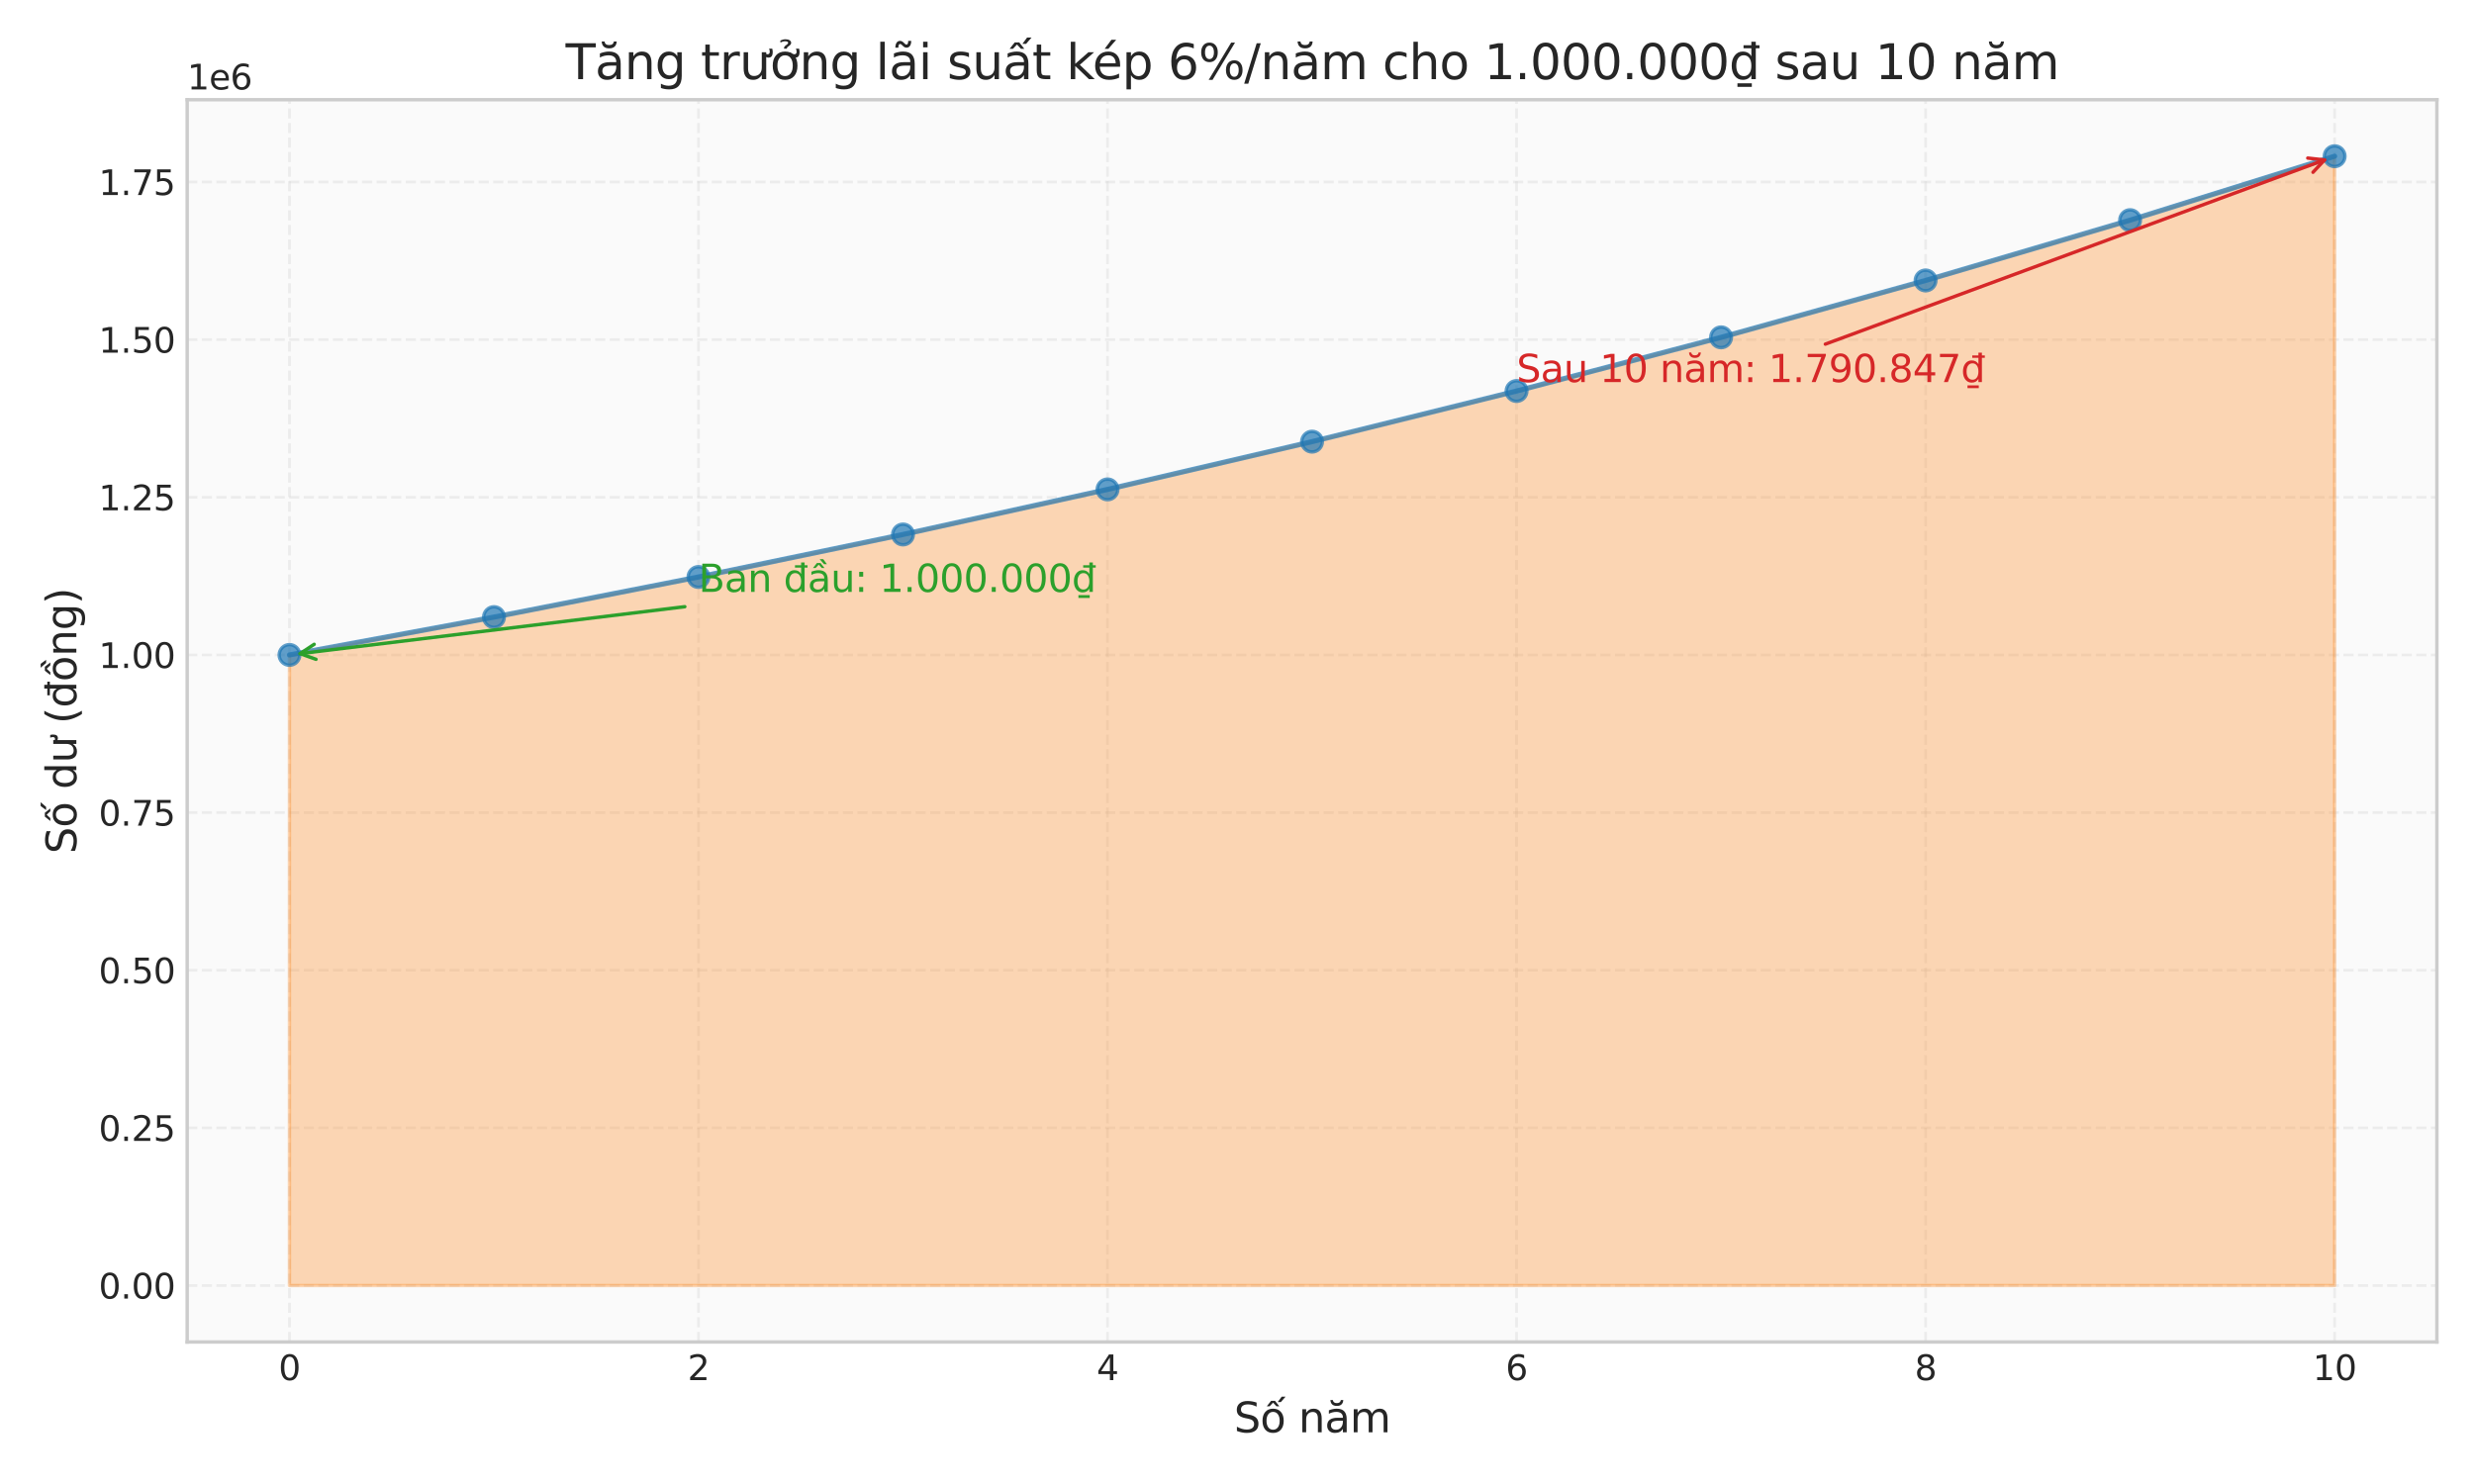 <?xml version="1.0" encoding="utf-8" standalone="no"?>
<!DOCTYPE svg PUBLIC "-//W3C//DTD SVG 1.1//EN"
  "http://www.w3.org/Graphics/SVG/1.1/DTD/svg11.dtd">
<svg xmlns:xlink="http://www.w3.org/1999/xlink" width="720pt" height="432pt" viewBox="0 0 720 432" xmlns="http://www.w3.org/2000/svg" version="1.1">
 <defs>
  <style type="text/css">*{stroke-linejoin: round; stroke-linecap: butt}</style>
 </defs>
 <g id="figure_1">
  <g id="patch_1">
   <path d="M 0 432 
L 720 432 
L 720 0 
L 0 0 
z
" style="fill: #ffffff"/>
  </g>
  <g id="axes_1">
   <g id="patch_2">
    <path d="M 54.48 390.66 
L 709.2 390.66 
L 709.2 29.04 
L 54.48 29.04 
z
" style="fill: #fafafa"/>
   </g>
   <g id="matplotlib.axis_1">
    <g id="xtick_1">
     <g id="line2d_1">
      <path d="M 84.24 390.66 
L 84.24 29.04 
" clip-path="url(#p5fc523153d)" style="fill: none; stroke-dasharray: 2.96,1.28; stroke-dashoffset: 0; stroke: #cccccc; stroke-opacity: 0.3; stroke-width: 0.8"/>
     </g>
     <g id="line2d_2"/>
     <g id="text_1">
      <!-- 0 -->
      <g style="fill: #262626" transform="translate(81.059 401.758) scale(0.1 -0.1)">
       <defs>
        <path id="DejaVuSans-30" d="M 2034 4250 
Q 1547 4250 1301 3770 
Q 1056 3291 1056 2328 
Q 1056 1369 1301 889 
Q 1547 409 2034 409 
Q 2525 409 2770 889 
Q 3016 1369 3016 2328 
Q 3016 3291 2770 3770 
Q 2525 4250 2034 4250 
z
M 2034 4750 
Q 2819 4750 3233 4129 
Q 3647 3509 3647 2328 
Q 3647 1150 3233 529 
Q 2819 -91 2034 -91 
Q 1250 -91 836 529 
Q 422 1150 422 2328 
Q 422 3509 836 4129 
Q 1250 4750 2034 4750 
z
" transform="scale(0.016)"/>
       </defs>
       <use xlink:href="#DejaVuSans-30"/>
      </g>
     </g>
    </g>
    <g id="xtick_2">
     <g id="line2d_3">
      <path d="M 203.28 390.66 
L 203.28 29.04 
" clip-path="url(#p5fc523153d)" style="fill: none; stroke-dasharray: 2.96,1.28; stroke-dashoffset: 0; stroke: #cccccc; stroke-opacity: 0.3; stroke-width: 0.8"/>
     </g>
     <g id="line2d_4"/>
     <g id="text_2">
      <!-- 2 -->
      <g style="fill: #262626" transform="translate(200.099 401.758) scale(0.1 -0.1)">
       <defs>
        <path id="DejaVuSans-32" d="M 1228 531 
L 3431 531 
L 3431 0 
L 469 0 
L 469 531 
Q 828 903 1448 1529 
Q 2069 2156 2228 2338 
Q 2531 2678 2651 2914 
Q 2772 3150 2772 3378 
Q 2772 3750 2511 3984 
Q 2250 4219 1831 4219 
Q 1534 4219 1204 4116 
Q 875 4013 500 3803 
L 500 4441 
Q 881 4594 1212 4672 
Q 1544 4750 1819 4750 
Q 2544 4750 2975 4387 
Q 3406 4025 3406 3419 
Q 3406 3131 3298 2873 
Q 3191 2616 2906 2266 
Q 2828 2175 2409 1742 
Q 1991 1309 1228 531 
z
" transform="scale(0.016)"/>
       </defs>
       <use xlink:href="#DejaVuSans-32"/>
      </g>
     </g>
    </g>
    <g id="xtick_3">
     <g id="line2d_5">
      <path d="M 322.32 390.66 
L 322.32 29.04 
" clip-path="url(#p5fc523153d)" style="fill: none; stroke-dasharray: 2.96,1.28; stroke-dashoffset: 0; stroke: #cccccc; stroke-opacity: 0.3; stroke-width: 0.8"/>
     </g>
     <g id="line2d_6"/>
     <g id="text_3">
      <!-- 4 -->
      <g style="fill: #262626" transform="translate(319.139 401.758) scale(0.1 -0.1)">
       <defs>
        <path id="DejaVuSans-34" d="M 2419 4116 
L 825 1625 
L 2419 1625 
L 2419 4116 
z
M 2253 4666 
L 3047 4666 
L 3047 1625 
L 3713 1625 
L 3713 1100 
L 3047 1100 
L 3047 0 
L 2419 0 
L 2419 1100 
L 313 1100 
L 313 1709 
L 2253 4666 
z
" transform="scale(0.016)"/>
       </defs>
       <use xlink:href="#DejaVuSans-34"/>
      </g>
     </g>
    </g>
    <g id="xtick_4">
     <g id="line2d_7">
      <path d="M 441.36 390.66 
L 441.36 29.04 
" clip-path="url(#p5fc523153d)" style="fill: none; stroke-dasharray: 2.96,1.28; stroke-dashoffset: 0; stroke: #cccccc; stroke-opacity: 0.3; stroke-width: 0.8"/>
     </g>
     <g id="line2d_8"/>
     <g id="text_4">
      <!-- 6 -->
      <g style="fill: #262626" transform="translate(438.179 401.758) scale(0.1 -0.1)">
       <defs>
        <path id="DejaVuSans-36" d="M 2113 2584 
Q 1688 2584 1439 2293 
Q 1191 2003 1191 1497 
Q 1191 994 1439 701 
Q 1688 409 2113 409 
Q 2538 409 2786 701 
Q 3034 994 3034 1497 
Q 3034 2003 2786 2293 
Q 2538 2584 2113 2584 
z
M 3366 4563 
L 3366 3988 
Q 3128 4100 2886 4159 
Q 2644 4219 2406 4219 
Q 1781 4219 1451 3797 
Q 1122 3375 1075 2522 
Q 1259 2794 1537 2939 
Q 1816 3084 2150 3084 
Q 2853 3084 3261 2657 
Q 3669 2231 3669 1497 
Q 3669 778 3244 343 
Q 2819 -91 2113 -91 
Q 1303 -91 875 529 
Q 447 1150 447 2328 
Q 447 3434 972 4092 
Q 1497 4750 2381 4750 
Q 2619 4750 2861 4703 
Q 3103 4656 3366 4563 
z
" transform="scale(0.016)"/>
       </defs>
       <use xlink:href="#DejaVuSans-36"/>
      </g>
     </g>
    </g>
    <g id="xtick_5">
     <g id="line2d_9">
      <path d="M 560.4 390.66 
L 560.4 29.04 
" clip-path="url(#p5fc523153d)" style="fill: none; stroke-dasharray: 2.96,1.28; stroke-dashoffset: 0; stroke: #cccccc; stroke-opacity: 0.3; stroke-width: 0.8"/>
     </g>
     <g id="line2d_10"/>
     <g id="text_5">
      <!-- 8 -->
      <g style="fill: #262626" transform="translate(557.219 401.758) scale(0.1 -0.1)">
       <defs>
        <path id="DejaVuSans-38" d="M 2034 2216 
Q 1584 2216 1326 1975 
Q 1069 1734 1069 1313 
Q 1069 891 1326 650 
Q 1584 409 2034 409 
Q 2484 409 2743 651 
Q 3003 894 3003 1313 
Q 3003 1734 2745 1975 
Q 2488 2216 2034 2216 
z
M 1403 2484 
Q 997 2584 770 2862 
Q 544 3141 544 3541 
Q 544 4100 942 4425 
Q 1341 4750 2034 4750 
Q 2731 4750 3128 4425 
Q 3525 4100 3525 3541 
Q 3525 3141 3298 2862 
Q 3072 2584 2669 2484 
Q 3125 2378 3379 2068 
Q 3634 1759 3634 1313 
Q 3634 634 3220 271 
Q 2806 -91 2034 -91 
Q 1263 -91 848 271 
Q 434 634 434 1313 
Q 434 1759 690 2068 
Q 947 2378 1403 2484 
z
M 1172 3481 
Q 1172 3119 1398 2916 
Q 1625 2713 2034 2713 
Q 2441 2713 2670 2916 
Q 2900 3119 2900 3481 
Q 2900 3844 2670 4047 
Q 2441 4250 2034 4250 
Q 1625 4250 1398 4047 
Q 1172 3844 1172 3481 
z
" transform="scale(0.016)"/>
       </defs>
       <use xlink:href="#DejaVuSans-38"/>
      </g>
     </g>
    </g>
    <g id="xtick_6">
     <g id="line2d_11">
      <path d="M 679.44 390.66 
L 679.44 29.04 
" clip-path="url(#p5fc523153d)" style="fill: none; stroke-dasharray: 2.96,1.28; stroke-dashoffset: 0; stroke: #cccccc; stroke-opacity: 0.3; stroke-width: 0.8"/>
     </g>
     <g id="line2d_12"/>
     <g id="text_6">
      <!-- 10 -->
      <g style="fill: #262626" transform="translate(673.077 401.758) scale(0.1 -0.1)">
       <defs>
        <path id="DejaVuSans-31" d="M 794 531 
L 1825 531 
L 1825 4091 
L 703 3866 
L 703 4441 
L 1819 4666 
L 2450 4666 
L 2450 531 
L 3481 531 
L 3481 0 
L 794 0 
L 794 531 
z
" transform="scale(0.016)"/>
       </defs>
       <use xlink:href="#DejaVuSans-31"/>
       <use xlink:href="#DejaVuSans-30" transform="translate(63.623 0)"/>
      </g>
     </g>
    </g>
    <g id="text_7">
     <!-- Số năm -->
     <g style="fill: #262626" transform="translate(359.129 416.956) scale(0.12 -0.12)">
      <defs>
       <path id="DejaVuSans-53" d="M 3425 4513 
L 3425 3897 
Q 3066 4069 2747 4153 
Q 2428 4238 2131 4238 
Q 1616 4238 1336 4038 
Q 1056 3838 1056 3469 
Q 1056 3159 1242 3001 
Q 1428 2844 1947 2747 
L 2328 2669 
Q 3034 2534 3370 2195 
Q 3706 1856 3706 1288 
Q 3706 609 3251 259 
Q 2797 -91 1919 -91 
Q 1588 -91 1214 -16 
Q 841 59 441 206 
L 441 856 
Q 825 641 1194 531 
Q 1563 422 1919 422 
Q 2459 422 2753 634 
Q 3047 847 3047 1241 
Q 3047 1584 2836 1778 
Q 2625 1972 2144 2069 
L 1759 2144 
Q 1053 2284 737 2584 
Q 422 2884 422 3419 
Q 422 4038 858 4394 
Q 1294 4750 2059 4750 
Q 2388 4750 2728 4690 
Q 3069 4631 3425 4513 
z
" transform="scale(0.016)"/>
       <path id="DejaVuSans-1ed1" d="M 1658 4775 
L 2246 4775 
L 2905 3944 
L 2471 3944 
L 1952 4500 
L 1433 3944 
L 999 3944 
L 1658 4775 
z
M 3268 5409 
L 3846 5409 
L 3134 4584 
L 2655 4584 
L 3268 5409 
z
M 1959 3097 
Q 1497 3097 1228 2736 
Q 959 2375 959 1747 
Q 959 1119 1226 758 
Q 1494 397 1959 397 
Q 2419 397 2687 759 
Q 2956 1122 2956 1747 
Q 2956 2369 2687 2733 
Q 2419 3097 1959 3097 
z
M 1959 3584 
Q 2709 3584 3137 3096 
Q 3566 2609 3566 1747 
Q 3566 888 3137 398 
Q 2709 -91 1959 -91 
Q 1206 -91 779 398 
Q 353 888 353 1747 
Q 353 2609 779 3096 
Q 1206 3584 1959 3584 
z
" transform="scale(0.016)"/>
       <path id="DejaVuSans-20" transform="scale(0.016)"/>
       <path id="DejaVuSans-6e" d="M 3513 2113 
L 3513 0 
L 2938 0 
L 2938 2094 
Q 2938 2591 2744 2837 
Q 2550 3084 2163 3084 
Q 1697 3084 1428 2787 
Q 1159 2491 1159 1978 
L 1159 0 
L 581 0 
L 581 3500 
L 1159 3500 
L 1159 2956 
Q 1366 3272 1645 3428 
Q 1925 3584 2291 3584 
Q 2894 3584 3203 3211 
Q 3513 2838 3513 2113 
z
" transform="scale(0.016)"/>
       <path id="DejaVuSans-103" d="M 870 4897 
L 1239 4897 
Q 1273 4663 1424 4545 
Q 1576 4428 1848 4428 
Q 2117 4428 2267 4544 
Q 2417 4660 2457 4897 
L 2826 4897 
Q 2795 4450 2548 4225 
Q 2301 4000 1848 4000 
Q 1395 4000 1148 4225 
Q 901 4450 870 4897 
z
M 2194 1759 
Q 1497 1759 1228 1600 
Q 959 1441 959 1056 
Q 959 750 1161 570 
Q 1363 391 1709 391 
Q 2188 391 2477 730 
Q 2766 1069 2766 1631 
L 2766 1759 
L 2194 1759 
z
M 3341 1997 
L 3341 0 
L 2766 0 
L 2766 531 
Q 2569 213 2275 61 
Q 1981 -91 1556 -91 
Q 1019 -91 701 211 
Q 384 513 384 1019 
Q 384 1609 779 1909 
Q 1175 2209 1959 2209 
L 2766 2209 
L 2766 2266 
Q 2766 2663 2505 2880 
Q 2244 3097 1772 3097 
Q 1472 3097 1187 3025 
Q 903 2953 641 2809 
L 641 3341 
Q 956 3463 1253 3523 
Q 1550 3584 1831 3584 
Q 2591 3584 2966 3190 
Q 3341 2797 3341 1997 
z
" transform="scale(0.016)"/>
       <path id="DejaVuSans-6d" d="M 3328 2828 
Q 3544 3216 3844 3400 
Q 4144 3584 4550 3584 
Q 5097 3584 5394 3201 
Q 5691 2819 5691 2113 
L 5691 0 
L 5113 0 
L 5113 2094 
Q 5113 2597 4934 2840 
Q 4756 3084 4391 3084 
Q 3944 3084 3684 2787 
Q 3425 2491 3425 1978 
L 3425 0 
L 2847 0 
L 2847 2094 
Q 2847 2600 2669 2842 
Q 2491 3084 2119 3084 
Q 1678 3084 1418 2786 
Q 1159 2488 1159 1978 
L 1159 0 
L 581 0 
L 581 3500 
L 1159 3500 
L 1159 2956 
Q 1356 3278 1631 3431 
Q 1906 3584 2284 3584 
Q 2666 3584 2933 3390 
Q 3200 3197 3328 2828 
z
" transform="scale(0.016)"/>
      </defs>
      <use xlink:href="#DejaVuSans-53"/>
      <use xlink:href="#DejaVuSans-1ed1" transform="translate(63.477 0)"/>
      <use xlink:href="#DejaVuSans-20" transform="translate(124.658 0)"/>
      <use xlink:href="#DejaVuSans-6e" transform="translate(156.445 0)"/>
      <use xlink:href="#DejaVuSans-103" transform="translate(219.824 0)"/>
      <use xlink:href="#DejaVuSans-6d" transform="translate(281.104 0)"/>
     </g>
    </g>
   </g>
   <g id="matplotlib.axis_2">
    <g id="ytick_1">
     <g id="line2d_13">
      <path d="M 54.48 374.223 
L 709.2 374.223 
" clip-path="url(#p5fc523153d)" style="fill: none; stroke-dasharray: 2.96,1.28; stroke-dashoffset: 0; stroke: #cccccc; stroke-opacity: 0.3; stroke-width: 0.8"/>
     </g>
     <g id="line2d_14"/>
     <g id="text_8">
      <!-- 0.00 -->
      <g style="fill: #262626" transform="translate(28.714 378.022) scale(0.1 -0.1)">
       <defs>
        <path id="DejaVuSans-2e" d="M 684 794 
L 1344 794 
L 1344 0 
L 684 0 
L 684 794 
z
" transform="scale(0.016)"/>
       </defs>
       <use xlink:href="#DejaVuSans-30"/>
       <use xlink:href="#DejaVuSans-2e" transform="translate(63.623 0)"/>
       <use xlink:href="#DejaVuSans-30" transform="translate(95.41 0)"/>
       <use xlink:href="#DejaVuSans-30" transform="translate(159.033 0)"/>
      </g>
     </g>
    </g>
    <g id="ytick_2">
     <g id="line2d_15">
      <path d="M 54.48 328.33 
L 709.2 328.33 
" clip-path="url(#p5fc523153d)" style="fill: none; stroke-dasharray: 2.96,1.28; stroke-dashoffset: 0; stroke: #cccccc; stroke-opacity: 0.3; stroke-width: 0.8"/>
     </g>
     <g id="line2d_16"/>
     <g id="text_9">
      <!-- 0.25 -->
      <g style="fill: #262626" transform="translate(28.714 332.13) scale(0.1 -0.1)">
       <defs>
        <path id="DejaVuSans-35" d="M 691 4666 
L 3169 4666 
L 3169 4134 
L 1269 4134 
L 1269 2991 
Q 1406 3038 1543 3061 
Q 1681 3084 1819 3084 
Q 2600 3084 3056 2656 
Q 3513 2228 3513 1497 
Q 3513 744 3044 326 
Q 2575 -91 1722 -91 
Q 1428 -91 1123 -41 
Q 819 9 494 109 
L 494 744 
Q 775 591 1075 516 
Q 1375 441 1709 441 
Q 2250 441 2565 725 
Q 2881 1009 2881 1497 
Q 2881 1984 2565 2268 
Q 2250 2553 1709 2553 
Q 1456 2553 1204 2497 
Q 953 2441 691 2322 
L 691 4666 
z
" transform="scale(0.016)"/>
       </defs>
       <use xlink:href="#DejaVuSans-30"/>
       <use xlink:href="#DejaVuSans-2e" transform="translate(63.623 0)"/>
       <use xlink:href="#DejaVuSans-32" transform="translate(95.41 0)"/>
       <use xlink:href="#DejaVuSans-35" transform="translate(159.033 0)"/>
      </g>
     </g>
    </g>
    <g id="ytick_3">
     <g id="line2d_17">
      <path d="M 54.48 282.438 
L 709.2 282.438 
" clip-path="url(#p5fc523153d)" style="fill: none; stroke-dasharray: 2.96,1.28; stroke-dashoffset: 0; stroke: #cccccc; stroke-opacity: 0.3; stroke-width: 0.8"/>
     </g>
     <g id="line2d_18"/>
     <g id="text_10">
      <!-- 0.50 -->
      <g style="fill: #262626" transform="translate(28.714 286.237) scale(0.1 -0.1)">
       <use xlink:href="#DejaVuSans-30"/>
       <use xlink:href="#DejaVuSans-2e" transform="translate(63.623 0)"/>
       <use xlink:href="#DejaVuSans-35" transform="translate(95.41 0)"/>
       <use xlink:href="#DejaVuSans-30" transform="translate(159.033 0)"/>
      </g>
     </g>
    </g>
    <g id="ytick_4">
     <g id="line2d_19">
      <path d="M 54.48 236.545 
L 709.2 236.545 
" clip-path="url(#p5fc523153d)" style="fill: none; stroke-dasharray: 2.96,1.28; stroke-dashoffset: 0; stroke: #cccccc; stroke-opacity: 0.3; stroke-width: 0.8"/>
     </g>
     <g id="line2d_20"/>
     <g id="text_11">
      <!-- 0.75 -->
      <g style="fill: #262626" transform="translate(28.714 240.345) scale(0.1 -0.1)">
       <defs>
        <path id="DejaVuSans-37" d="M 525 4666 
L 3525 4666 
L 3525 4397 
L 1831 0 
L 1172 0 
L 2766 4134 
L 525 4134 
L 525 4666 
z
" transform="scale(0.016)"/>
       </defs>
       <use xlink:href="#DejaVuSans-30"/>
       <use xlink:href="#DejaVuSans-2e" transform="translate(63.623 0)"/>
       <use xlink:href="#DejaVuSans-37" transform="translate(95.41 0)"/>
       <use xlink:href="#DejaVuSans-35" transform="translate(159.033 0)"/>
      </g>
     </g>
    </g>
    <g id="ytick_5">
     <g id="line2d_21">
      <path d="M 54.48 190.653 
L 709.2 190.653 
" clip-path="url(#p5fc523153d)" style="fill: none; stroke-dasharray: 2.96,1.28; stroke-dashoffset: 0; stroke: #cccccc; stroke-opacity: 0.3; stroke-width: 0.8"/>
     </g>
     <g id="line2d_22"/>
     <g id="text_12">
      <!-- 1.00 -->
      <g style="fill: #262626" transform="translate(28.714 194.452) scale(0.1 -0.1)">
       <use xlink:href="#DejaVuSans-31"/>
       <use xlink:href="#DejaVuSans-2e" transform="translate(63.623 0)"/>
       <use xlink:href="#DejaVuSans-30" transform="translate(95.41 0)"/>
       <use xlink:href="#DejaVuSans-30" transform="translate(159.033 0)"/>
      </g>
     </g>
    </g>
    <g id="ytick_6">
     <g id="line2d_23">
      <path d="M 54.48 144.761 
L 709.2 144.761 
" clip-path="url(#p5fc523153d)" style="fill: none; stroke-dasharray: 2.96,1.28; stroke-dashoffset: 0; stroke: #cccccc; stroke-opacity: 0.3; stroke-width: 0.8"/>
     </g>
     <g id="line2d_24"/>
     <g id="text_13">
      <!-- 1.25 -->
      <g style="fill: #262626" transform="translate(28.714 148.56) scale(0.1 -0.1)">
       <use xlink:href="#DejaVuSans-31"/>
       <use xlink:href="#DejaVuSans-2e" transform="translate(63.623 0)"/>
       <use xlink:href="#DejaVuSans-32" transform="translate(95.41 0)"/>
       <use xlink:href="#DejaVuSans-35" transform="translate(159.033 0)"/>
      </g>
     </g>
    </g>
    <g id="ytick_7">
     <g id="line2d_25">
      <path d="M 54.48 98.868 
L 709.2 98.868 
" clip-path="url(#p5fc523153d)" style="fill: none; stroke-dasharray: 2.96,1.28; stroke-dashoffset: 0; stroke: #cccccc; stroke-opacity: 0.3; stroke-width: 0.8"/>
     </g>
     <g id="line2d_26"/>
     <g id="text_14">
      <!-- 1.50 -->
      <g style="fill: #262626" transform="translate(28.714 102.667) scale(0.1 -0.1)">
       <use xlink:href="#DejaVuSans-31"/>
       <use xlink:href="#DejaVuSans-2e" transform="translate(63.623 0)"/>
       <use xlink:href="#DejaVuSans-35" transform="translate(95.41 0)"/>
       <use xlink:href="#DejaVuSans-30" transform="translate(159.033 0)"/>
      </g>
     </g>
    </g>
    <g id="ytick_8">
     <g id="line2d_27">
      <path d="M 54.48 52.976 
L 709.2 52.976 
" clip-path="url(#p5fc523153d)" style="fill: none; stroke-dasharray: 2.96,1.28; stroke-dashoffset: 0; stroke: #cccccc; stroke-opacity: 0.3; stroke-width: 0.8"/>
     </g>
     <g id="line2d_28"/>
     <g id="text_15">
      <!-- 1.75 -->
      <g style="fill: #262626" transform="translate(28.714 56.775) scale(0.1 -0.1)">
       <use xlink:href="#DejaVuSans-31"/>
       <use xlink:href="#DejaVuSans-2e" transform="translate(63.623 0)"/>
       <use xlink:href="#DejaVuSans-37" transform="translate(95.41 0)"/>
       <use xlink:href="#DejaVuSans-35" transform="translate(159.033 0)"/>
      </g>
     </g>
    </g>
    <g id="text_16">
     <!-- Số dư (đồng) -->
     <g style="fill: #262626" transform="translate(22.219 248.529) rotate(-90) scale(0.12 -0.12)">
      <defs>
       <path id="DejaVuSans-64" d="M 2906 2969 
L 2906 4863 
L 3481 4863 
L 3481 0 
L 2906 0 
L 2906 525 
Q 2725 213 2448 61 
Q 2172 -91 1784 -91 
Q 1150 -91 751 415 
Q 353 922 353 1747 
Q 353 2572 751 3078 
Q 1150 3584 1784 3584 
Q 2172 3584 2448 3432 
Q 2725 3281 2906 2969 
z
M 947 1747 
Q 947 1113 1208 752 
Q 1469 391 1925 391 
Q 2381 391 2643 752 
Q 2906 1113 2906 1747 
Q 2906 2381 2643 2742 
Q 2381 3103 1925 3103 
Q 1469 3103 1208 2742 
Q 947 2381 947 1747 
z
" transform="scale(0.016)"/>
       <path id="DejaVuSans-1b0" d="M 3094 3136 
L 3094 3508 
Q 3285 3367 3422 3300 
Q 3560 3233 3657 3233 
Q 3800 3233 3872 3319 
Q 3944 3405 3944 3573 
Q 3944 3673 3920 3770 
Q 3897 3867 3850 3964 
L 4266 3964 
Q 4297 3845 4312 3739 
Q 4328 3633 4328 3539 
Q 4328 3158 4192 2978 
Q 4057 2798 3766 2798 
Q 3616 2798 3452 2881 
Q 3288 2964 3094 3136 
z
M 552 1381 
L 552 3500 
L 1127 3500 
L 1127 1403 
Q 1127 906 1320 657 
Q 1514 409 1902 409 
Q 2367 409 2637 706 
Q 2908 1003 2908 1516 
L 2908 3500 
L 3483 3500 
L 3483 0 
L 2908 0 
L 2908 538 
Q 2699 219 2422 64 
Q 2146 -91 1780 -91 
Q 1177 -91 864 284 
Q 552 659 552 1381 
z
M 1999 3584 
L 1999 3584 
z
" transform="scale(0.016)"/>
       <path id="DejaVuSans-28" d="M 1984 4856 
Q 1566 4138 1362 3434 
Q 1159 2731 1159 2009 
Q 1159 1288 1364 580 
Q 1569 -128 1984 -844 
L 1484 -844 
Q 1016 -109 783 600 
Q 550 1309 550 2009 
Q 550 2706 781 3412 
Q 1013 4119 1484 4856 
L 1984 4856 
z
" transform="scale(0.016)"/>
       <path id="DejaVuSans-111" d="M 2906 2969 
L 2906 4013 
L 1888 4013 
L 1888 4403 
L 2906 4403 
L 2906 4863 
L 3481 4863 
L 3481 4403 
L 3963 4403 
L 3963 4013 
L 3481 4013 
L 3481 0 
L 2906 0 
L 2906 525 
Q 2725 213 2448 61 
Q 2172 -91 1784 -91 
Q 1150 -91 751 415 
Q 353 922 353 1747 
Q 353 2572 751 3078 
Q 1150 3584 1784 3584 
Q 2172 3584 2448 3432 
Q 2725 3281 2906 2969 
z
M 947 1747 
Q 947 1113 1208 752 
Q 1469 391 1925 391 
Q 2381 391 2643 752 
Q 2906 1113 2906 1747 
Q 2906 2381 2643 2742 
Q 2381 3103 1925 3103 
Q 1469 3103 1208 2742 
Q 947 2381 947 1747 
z
" transform="scale(0.016)"/>
       <path id="DejaVuSans-1ed3" d="M 2694 5409 
L 3306 4584 
L 2828 4584 
L 2110 5409 
L 2694 5409 
z
M 1658 4775 
L 2246 4775 
L 2905 3944 
L 2471 3944 
L 1952 4500 
L 1433 3944 
L 999 3944 
L 1658 4775 
z
M 1959 3097 
Q 1497 3097 1228 2736 
Q 959 2375 959 1747 
Q 959 1119 1226 758 
Q 1494 397 1959 397 
Q 2419 397 2687 759 
Q 2956 1122 2956 1747 
Q 2956 2369 2687 2733 
Q 2419 3097 1959 3097 
z
M 1959 3584 
Q 2709 3584 3137 3096 
Q 3566 2609 3566 1747 
Q 3566 888 3137 398 
Q 2709 -91 1959 -91 
Q 1206 -91 779 398 
Q 353 888 353 1747 
Q 353 2609 779 3096 
Q 1206 3584 1959 3584 
z
" transform="scale(0.016)"/>
       <path id="DejaVuSans-67" d="M 2906 1791 
Q 2906 2416 2648 2759 
Q 2391 3103 1925 3103 
Q 1463 3103 1205 2759 
Q 947 2416 947 1791 
Q 947 1169 1205 825 
Q 1463 481 1925 481 
Q 2391 481 2648 825 
Q 2906 1169 2906 1791 
z
M 3481 434 
Q 3481 -459 3084 -895 
Q 2688 -1331 1869 -1331 
Q 1566 -1331 1297 -1286 
Q 1028 -1241 775 -1147 
L 775 -588 
Q 1028 -725 1275 -790 
Q 1522 -856 1778 -856 
Q 2344 -856 2625 -561 
Q 2906 -266 2906 331 
L 2906 616 
Q 2728 306 2450 153 
Q 2172 0 1784 0 
Q 1141 0 747 490 
Q 353 981 353 1791 
Q 353 2603 747 3093 
Q 1141 3584 1784 3584 
Q 2172 3584 2450 3431 
Q 2728 3278 2906 2969 
L 2906 3500 
L 3481 3500 
L 3481 434 
z
" transform="scale(0.016)"/>
       <path id="DejaVuSans-29" d="M 513 4856 
L 1013 4856 
Q 1481 4119 1714 3412 
Q 1947 2706 1947 2009 
Q 1947 1309 1714 600 
Q 1481 -109 1013 -844 
L 513 -844 
Q 928 -128 1133 580 
Q 1338 1288 1338 2009 
Q 1338 2731 1133 3434 
Q 928 4138 513 4856 
z
" transform="scale(0.016)"/>
      </defs>
      <use xlink:href="#DejaVuSans-53"/>
      <use xlink:href="#DejaVuSans-1ed1" transform="translate(63.477 0)"/>
      <use xlink:href="#DejaVuSans-20" transform="translate(124.658 0)"/>
      <use xlink:href="#DejaVuSans-64" transform="translate(156.445 0)"/>
      <use xlink:href="#DejaVuSans-1b0" transform="translate(219.922 0)"/>
      <use xlink:href="#DejaVuSans-20" transform="translate(283.301 0)"/>
      <use xlink:href="#DejaVuSans-28" transform="translate(315.088 0)"/>
      <use xlink:href="#DejaVuSans-111" transform="translate(354.102 0)"/>
      <use xlink:href="#DejaVuSans-1ed3" transform="translate(417.578 0)"/>
      <use xlink:href="#DejaVuSans-6e" transform="translate(478.76 0)"/>
      <use xlink:href="#DejaVuSans-67" transform="translate(542.139 0)"/>
      <use xlink:href="#DejaVuSans-29" transform="translate(605.615 0)"/>
     </g>
    </g>
    <g id="text_17">
     <!-- 1e6 -->
     <g style="fill: #262626" transform="translate(54.48 26.04) scale(0.1 -0.1)">
      <defs>
       <path id="DejaVuSans-65" d="M 3597 1894 
L 3597 1613 
L 953 1613 
Q 991 1019 1311 708 
Q 1631 397 2203 397 
Q 2534 397 2845 478 
Q 3156 559 3463 722 
L 3463 178 
Q 3153 47 2828 -22 
Q 2503 -91 2169 -91 
Q 1331 -91 842 396 
Q 353 884 353 1716 
Q 353 2575 817 3079 
Q 1281 3584 2069 3584 
Q 2775 3584 3186 3129 
Q 3597 2675 3597 1894 
z
M 3022 2063 
Q 3016 2534 2758 2815 
Q 2500 3097 2075 3097 
Q 1594 3097 1305 2825 
Q 1016 2553 972 2059 
L 3022 2063 
z
" transform="scale(0.016)"/>
      </defs>
      <use xlink:href="#DejaVuSans-31"/>
      <use xlink:href="#DejaVuSans-65" transform="translate(63.623 0)"/>
      <use xlink:href="#DejaVuSans-36" transform="translate(125.146 0)"/>
     </g>
    </g>
   </g>
   <g id="FillBetweenPolyCollection_1">
    <defs>
     <path id="m967530c682" d="M 84.24 -57.777 
L 84.24 -241.347 
L 143.76 -252.361 
L 203.28 -264.036 
L 262.8 -276.412 
L 322.32 -289.53 
L 381.84 -303.435 
L 441.36 -318.174 
L 500.88 -333.798 
L 560.4 -350.36 
L 619.92 -367.914 
L 679.44 -386.523 
L 679.44 -57.777 
L 679.44 -57.777 
L 619.92 -57.777 
L 560.4 -57.777 
L 500.88 -57.777 
L 441.36 -57.777 
L 381.84 -57.777 
L 322.32 -57.777 
L 262.8 -57.777 
L 203.28 -57.777 
L 143.76 -57.777 
L 84.24 -57.777 
z
" style="stroke: #ff7f0e; stroke-opacity: 0.3"/>
    </defs>
    <g clip-path="url(#p5fc523153d)">
     <use xlink:href="#m967530c682" x="0" y="432" style="fill: #ff7f0e; fill-opacity: 0.3; stroke: #ff7f0e; stroke-opacity: 0.3"/>
    </g>
   </g>
   <g id="line2d_29">
    <path d="M 84.24 190.653 
L 143.76 179.639 
L 203.28 167.964 
L 262.8 155.588 
L 322.32 142.47 
L 381.84 128.565 
L 441.36 113.826 
L 500.88 98.202 
L 560.4 81.64 
L 619.92 64.086 
L 679.44 45.477 
" clip-path="url(#p5fc523153d)" style="fill: none; stroke: #1f77b4; stroke-opacity: 0.7; stroke-width: 1.5; stroke-linecap: round"/>
    <defs>
     <path id="m6ef4615ae5" d="M 0 3 
C 0.796 3 1.559 2.684 2.121 2.121 
C 2.684 1.559 3 0.796 3 0 
C 3 -0.796 2.684 -1.559 2.121 -2.121 
C 1.559 -2.684 0.796 -3 0 -3 
C -0.796 -3 -1.559 -2.684 -2.121 -2.121 
C -2.684 -1.559 -3 -0.796 -3 0 
C -3 0.796 -2.684 1.559 -2.121 2.121 
C -1.559 2.684 -0.796 3 0 3 
z
" style="stroke: #1f77b4; stroke-opacity: 0.7"/>
    </defs>
    <g clip-path="url(#p5fc523153d)">
     <use xlink:href="#m6ef4615ae5" x="84.24" y="190.653" style="fill: #1f77b4; fill-opacity: 0.7; stroke: #1f77b4; stroke-opacity: 0.7"/>
     <use xlink:href="#m6ef4615ae5" x="143.76" y="179.639" style="fill: #1f77b4; fill-opacity: 0.7; stroke: #1f77b4; stroke-opacity: 0.7"/>
     <use xlink:href="#m6ef4615ae5" x="203.28" y="167.964" style="fill: #1f77b4; fill-opacity: 0.7; stroke: #1f77b4; stroke-opacity: 0.7"/>
     <use xlink:href="#m6ef4615ae5" x="262.8" y="155.588" style="fill: #1f77b4; fill-opacity: 0.7; stroke: #1f77b4; stroke-opacity: 0.7"/>
     <use xlink:href="#m6ef4615ae5" x="322.32" y="142.47" style="fill: #1f77b4; fill-opacity: 0.7; stroke: #1f77b4; stroke-opacity: 0.7"/>
     <use xlink:href="#m6ef4615ae5" x="381.84" y="128.565" style="fill: #1f77b4; fill-opacity: 0.7; stroke: #1f77b4; stroke-opacity: 0.7"/>
     <use xlink:href="#m6ef4615ae5" x="441.36" y="113.826" style="fill: #1f77b4; fill-opacity: 0.7; stroke: #1f77b4; stroke-opacity: 0.7"/>
     <use xlink:href="#m6ef4615ae5" x="500.88" y="98.202" style="fill: #1f77b4; fill-opacity: 0.7; stroke: #1f77b4; stroke-opacity: 0.7"/>
     <use xlink:href="#m6ef4615ae5" x="560.4" y="81.64" style="fill: #1f77b4; fill-opacity: 0.7; stroke: #1f77b4; stroke-opacity: 0.7"/>
     <use xlink:href="#m6ef4615ae5" x="619.92" y="64.086" style="fill: #1f77b4; fill-opacity: 0.7; stroke: #1f77b4; stroke-opacity: 0.7"/>
     <use xlink:href="#m6ef4615ae5" x="679.44" y="45.477" style="fill: #1f77b4; fill-opacity: 0.7; stroke: #1f77b4; stroke-opacity: 0.7"/>
    </g>
   </g>
   <g id="patch_3">
    <path d="M 54.48 390.66 
L 54.48 29.04 
" style="fill: none; stroke: #cccccc; stroke-linejoin: miter; stroke-linecap: square"/>
   </g>
   <g id="patch_4">
    <path d="M 709.2 390.66 
L 709.2 29.04 
" style="fill: none; stroke: #cccccc; stroke-linejoin: miter; stroke-linecap: square"/>
   </g>
   <g id="patch_5">
    <path d="M 54.48 390.66 
L 709.2 390.66 
" style="fill: none; stroke: #cccccc; stroke-linejoin: miter; stroke-linecap: square"/>
   </g>
   <g id="patch_6">
    <path d="M 54.48 29.04 
L 709.2 29.04 
" style="fill: none; stroke: #cccccc; stroke-linejoin: miter; stroke-linecap: square"/>
   </g>
   <g id="patch_7">
    <path d="M 199.3 176.612 
Q 142.762 183.511 87.334 190.275 
" style="fill: none; stroke: #2ca02c; stroke-linecap: round"/>
    <path d="M 91.968 191.926 
L 87.334 190.275 
L 91.435 187.559 
" style="fill: none; stroke: #2ca02c; stroke-linecap: round"/>
   </g>
   <g id="text_18">
    <!-- Ban đầu: 1.000.000₫ -->
    <g style="fill: #2ca02c" transform="translate(203.28 172.296) scale(0.11 -0.11)">
     <defs>
      <path id="DejaVuSans-42" d="M 1259 2228 
L 1259 519 
L 2272 519 
Q 2781 519 3026 730 
Q 3272 941 3272 1375 
Q 3272 1813 3026 2020 
Q 2781 2228 2272 2228 
L 1259 2228 
z
M 1259 4147 
L 1259 2741 
L 2194 2741 
Q 2656 2741 2882 2914 
Q 3109 3088 3109 3444 
Q 3109 3797 2882 3972 
Q 2656 4147 2194 4147 
L 1259 4147 
z
M 628 4666 
L 2241 4666 
Q 2963 4666 3353 4366 
Q 3744 4066 3744 3513 
Q 3744 3084 3544 2831 
Q 3344 2578 2956 2516 
Q 3422 2416 3680 2098 
Q 3938 1781 3938 1306 
Q 3938 681 3513 340 
Q 3088 0 2303 0 
L 628 0 
L 628 4666 
z
" transform="scale(0.016)"/>
      <path id="DejaVuSans-61" d="M 2194 1759 
Q 1497 1759 1228 1600 
Q 959 1441 959 1056 
Q 959 750 1161 570 
Q 1363 391 1709 391 
Q 2188 391 2477 730 
Q 2766 1069 2766 1631 
L 2766 1759 
L 2194 1759 
z
M 3341 1997 
L 3341 0 
L 2766 0 
L 2766 531 
Q 2569 213 2275 61 
Q 1981 -91 1556 -91 
Q 1019 -91 701 211 
Q 384 513 384 1019 
Q 384 1609 779 1909 
Q 1175 2209 1959 2209 
L 2766 2209 
L 2766 2266 
Q 2766 2663 2505 2880 
Q 2244 3097 1772 3097 
Q 1472 3097 1187 3025 
Q 903 2953 641 2809 
L 641 3341 
Q 956 3463 1253 3523 
Q 1550 3584 1831 3584 
Q 2591 3584 2966 3190 
Q 3341 2797 3341 1997 
z
" transform="scale(0.016)"/>
      <path id="DejaVuSans-1ea7" d="M 2194 1759 
Q 1497 1759 1228 1600 
Q 959 1441 959 1056 
Q 959 750 1161 570 
Q 1363 391 1709 391 
Q 2188 391 2477 730 
Q 2766 1069 2766 1631 
L 2766 1759 
L 2194 1759 
z
M 3341 1997 
L 3341 0 
L 2766 0 
L 2766 531 
Q 2569 213 2275 61 
Q 1981 -91 1556 -91 
Q 1019 -91 701 211 
Q 384 513 384 1019 
Q 384 1609 779 1909 
Q 1175 2209 1959 2209 
L 2766 2209 
L 2766 2266 
Q 2766 2663 2505 2880 
Q 2244 3097 1772 3097 
Q 1472 3097 1187 3025 
Q 903 2953 641 2809 
L 641 3341 
Q 956 3463 1253 3523 
Q 1550 3584 1831 3584 
Q 2591 3584 2966 3190 
Q 3341 2797 3341 1997 
z
M 2590 5409 
L 3202 4584 
L 2724 4584 
L 2006 5409 
L 2590 5409 
z
M 1554 4775 
L 2142 4775 
L 2801 3944 
L 2367 3944 
L 1848 4500 
L 1329 3944 
L 895 3944 
L 1554 4775 
z
" transform="scale(0.016)"/>
      <path id="DejaVuSans-75" d="M 544 1381 
L 544 3500 
L 1119 3500 
L 1119 1403 
Q 1119 906 1312 657 
Q 1506 409 1894 409 
Q 2359 409 2629 706 
Q 2900 1003 2900 1516 
L 2900 3500 
L 3475 3500 
L 3475 0 
L 2900 0 
L 2900 538 
Q 2691 219 2414 64 
Q 2138 -91 1772 -91 
Q 1169 -91 856 284 
Q 544 659 544 1381 
z
M 1991 3584 
L 1991 3584 
z
" transform="scale(0.016)"/>
      <path id="DejaVuSans-3a" d="M 750 794 
L 1409 794 
L 1409 0 
L 750 0 
L 750 794 
z
M 750 3309 
L 1409 3309 
L 1409 2516 
L 750 2516 
L 750 3309 
z
" transform="scale(0.016)"/>
      <path id="DejaVuSans-20ab" d="M 2906 2969 
L 2906 4013 
L 1888 4013 
L 1888 4403 
L 2906 4403 
L 2906 4863 
L 3481 4863 
L 3481 4403 
L 3963 4403 
L 3963 4013 
L 3481 4013 
L 3481 0 
L 2906 0 
L 2906 525 
Q 2725 213 2448 61 
Q 2172 -91 1784 -91 
Q 1150 -91 751 415 
Q 353 922 353 1747 
Q 353 2572 751 3078 
Q 1150 3584 1784 3584 
Q 2172 3584 2448 3432 
Q 2725 3281 2906 2969 
z
M 947 1747 
Q 947 1113 1208 752 
Q 1469 391 1925 391 
Q 2381 391 2643 752 
Q 2906 1113 2906 1747 
Q 2906 2381 2643 2742 
Q 2381 3103 1925 3103 
Q 1469 3103 1208 2742 
Q 947 2381 947 1747 
z
M 1098 -543 
L 2966 -543 
L 2966 -1006 
L 1098 -1006 
L 1098 -543 
z
" transform="scale(0.016)"/>
     </defs>
     <use xlink:href="#DejaVuSans-42"/>
     <use xlink:href="#DejaVuSans-61" transform="translate(68.604 0)"/>
     <use xlink:href="#DejaVuSans-6e" transform="translate(129.883 0)"/>
     <use xlink:href="#DejaVuSans-20" transform="translate(193.262 0)"/>
     <use xlink:href="#DejaVuSans-111" transform="translate(225.049 0)"/>
     <use xlink:href="#DejaVuSans-1ea7" transform="translate(288.525 0)"/>
     <use xlink:href="#DejaVuSans-75" transform="translate(349.805 0)"/>
     <use xlink:href="#DejaVuSans-3a" transform="translate(413.184 0)"/>
     <use xlink:href="#DejaVuSans-20" transform="translate(446.875 0)"/>
     <use xlink:href="#DejaVuSans-31" transform="translate(478.662 0)"/>
     <use xlink:href="#DejaVuSans-2e" transform="translate(542.285 0)"/>
     <use xlink:href="#DejaVuSans-30" transform="translate(574.072 0)"/>
     <use xlink:href="#DejaVuSans-30" transform="translate(637.695 0)"/>
     <use xlink:href="#DejaVuSans-30" transform="translate(701.318 0)"/>
     <use xlink:href="#DejaVuSans-2e" transform="translate(764.941 0)"/>
     <use xlink:href="#DejaVuSans-30" transform="translate(796.729 0)"/>
     <use xlink:href="#DejaVuSans-30" transform="translate(860.352 0)"/>
     <use xlink:href="#DejaVuSans-30" transform="translate(923.975 0)"/>
     <use xlink:href="#DejaVuSans-20ab" transform="translate(987.598 0)"/>
    </g>
   </g>
   <g id="patch_8">
    <path d="M 531.225 100.176 
Q 604.394 73.173 676.514 46.557 
" style="fill: none; stroke: #d62728; stroke-linecap: round"/>
    <path d="M 671.624 46.017 
L 676.514 46.557 
L 673.148 50.144 
" style="fill: none; stroke: #d62728; stroke-linecap: round"/>
   </g>
   <g id="text_19">
    <!-- Sau 10 năm: 1.790.847₫ -->
    <g style="fill: #d62728" transform="translate(441.36 111.226) scale(0.11 -0.11)">
     <defs>
      <path id="DejaVuSans-39" d="M 703 97 
L 703 672 
Q 941 559 1184 500 
Q 1428 441 1663 441 
Q 2288 441 2617 861 
Q 2947 1281 2994 2138 
Q 2813 1869 2534 1725 
Q 2256 1581 1919 1581 
Q 1219 1581 811 2004 
Q 403 2428 403 3163 
Q 403 3881 828 4315 
Q 1253 4750 1959 4750 
Q 2769 4750 3195 4129 
Q 3622 3509 3622 2328 
Q 3622 1225 3098 567 
Q 2575 -91 1691 -91 
Q 1453 -91 1209 -44 
Q 966 3 703 97 
z
M 1959 2075 
Q 2384 2075 2632 2365 
Q 2881 2656 2881 3163 
Q 2881 3666 2632 3958 
Q 2384 4250 1959 4250 
Q 1534 4250 1286 3958 
Q 1038 3666 1038 3163 
Q 1038 2656 1286 2365 
Q 1534 2075 1959 2075 
z
" transform="scale(0.016)"/>
     </defs>
     <use xlink:href="#DejaVuSans-53"/>
     <use xlink:href="#DejaVuSans-61" transform="translate(63.477 0)"/>
     <use xlink:href="#DejaVuSans-75" transform="translate(124.756 0)"/>
     <use xlink:href="#DejaVuSans-20" transform="translate(188.135 0)"/>
     <use xlink:href="#DejaVuSans-31" transform="translate(219.922 0)"/>
     <use xlink:href="#DejaVuSans-30" transform="translate(283.545 0)"/>
     <use xlink:href="#DejaVuSans-20" transform="translate(347.168 0)"/>
     <use xlink:href="#DejaVuSans-6e" transform="translate(378.955 0)"/>
     <use xlink:href="#DejaVuSans-103" transform="translate(442.334 0)"/>
     <use xlink:href="#DejaVuSans-6d" transform="translate(503.613 0)"/>
     <use xlink:href="#DejaVuSans-3a" transform="translate(601.025 0)"/>
     <use xlink:href="#DejaVuSans-20" transform="translate(634.717 0)"/>
     <use xlink:href="#DejaVuSans-31" transform="translate(666.504 0)"/>
     <use xlink:href="#DejaVuSans-2e" transform="translate(730.127 0)"/>
     <use xlink:href="#DejaVuSans-37" transform="translate(761.914 0)"/>
     <use xlink:href="#DejaVuSans-39" transform="translate(825.537 0)"/>
     <use xlink:href="#DejaVuSans-30" transform="translate(889.16 0)"/>
     <use xlink:href="#DejaVuSans-2e" transform="translate(952.783 0)"/>
     <use xlink:href="#DejaVuSans-38" transform="translate(984.57 0)"/>
     <use xlink:href="#DejaVuSans-34" transform="translate(1048.193 0)"/>
     <use xlink:href="#DejaVuSans-37" transform="translate(1111.816 0)"/>
     <use xlink:href="#DejaVuSans-20ab" transform="translate(1175.439 0)"/>
    </g>
   </g>
   <g id="text_20">
    <!-- Tăng trưởng lãi suất kép 6%/năm cho 1.000.000₫ sau 10 năm -->
    <g style="fill: #262626" transform="translate(164.6 23.04) scale(0.14 -0.14)">
     <defs>
      <path id="DejaVuSans-54" d="M -19 4666 
L 3928 4666 
L 3928 4134 
L 2272 4134 
L 2272 0 
L 1638 0 
L 1638 4134 
L -19 4134 
L -19 4666 
z
" transform="scale(0.016)"/>
      <path id="DejaVuSans-74" d="M 1172 4494 
L 1172 3500 
L 2356 3500 
L 2356 3053 
L 1172 3053 
L 1172 1153 
Q 1172 725 1289 603 
Q 1406 481 1766 481 
L 2356 481 
L 2356 0 
L 1766 0 
Q 1100 0 847 248 
Q 594 497 594 1153 
L 594 3053 
L 172 3053 
L 172 3500 
L 594 3500 
L 594 4494 
L 1172 4494 
z
" transform="scale(0.016)"/>
      <path id="DejaVuSans-72" d="M 2631 2963 
Q 2534 3019 2420 3045 
Q 2306 3072 2169 3072 
Q 1681 3072 1420 2755 
Q 1159 2438 1159 1844 
L 1159 0 
L 581 0 
L 581 3500 
L 1159 3500 
L 1159 2956 
Q 1341 3275 1631 3429 
Q 1922 3584 2338 3584 
Q 2397 3584 2469 3576 
Q 2541 3569 2628 3553 
L 2631 2963 
z
" transform="scale(0.016)"/>
      <path id="DejaVuSans-1edf" d="M 2622 3136 
L 2622 3508 
Q 2813 3367 2950 3300 
Q 3088 3233 3185 3233 
Q 3328 3233 3400 3319 
Q 3472 3405 3472 3573 
Q 3472 3673 3448 3770 
Q 3425 3867 3378 3964 
L 3794 3964 
Q 3825 3845 3840 3739 
Q 3856 3633 3856 3539 
Q 3856 3158 3720 2978 
Q 3585 2798 3294 2798 
Q 3144 2798 2980 2881 
Q 2816 2964 2622 3136 
z
M 1975 3097 
Q 1513 3097 1244 2736 
Q 975 2375 975 1747 
Q 975 1119 1242 758 
Q 1510 397 1975 397 
Q 2435 397 2703 759 
Q 2972 1122 2972 1747 
Q 2972 2369 2703 2733 
Q 2435 3097 1975 3097 
z
M 1975 3584 
Q 2725 3584 3153 3096 
Q 3582 2609 3582 1747 
Q 3582 888 3153 398 
Q 2725 -91 1975 -91 
Q 1222 -91 795 398 
Q 369 888 369 1747 
Q 369 2609 795 3096 
Q 1222 3584 1975 3584 
z
M 1364 5025 
Q 1714 5184 2042 5184 
Q 2367 5184 2565 5051 
Q 2764 4919 2764 4709 
Q 2764 4519 2489 4316 
L 2351 4216 
Q 2242 4134 2230 4106 
Q 2208 4056 2208 3956 
L 1836 3956 
L 1836 3994 
Q 1836 4119 1883 4203 
Q 1930 4288 2089 4403 
L 2230 4509 
Q 2373 4616 2373 4741 
Q 2373 4806 2276 4862 
Q 2180 4919 1958 4919 
Q 1676 4919 1364 4756 
L 1364 5025 
z
" transform="scale(0.016)"/>
      <path id="DejaVuSans-6c" d="M 603 4863 
L 1178 4863 
L 1178 0 
L 603 0 
L 603 4863 
z
" transform="scale(0.016)"/>
      <path id="DejaVuSans-e3" d="M 2194 1759 
Q 1497 1759 1228 1600 
Q 959 1441 959 1056 
Q 959 750 1161 570 
Q 1363 391 1709 391 
Q 2188 391 2477 730 
Q 2766 1069 2766 1631 
L 2766 1759 
L 2194 1759 
z
M 3341 1997 
L 3341 0 
L 2766 0 
L 2766 531 
Q 2569 213 2275 61 
Q 1981 -91 1556 -91 
Q 1019 -91 701 211 
Q 384 513 384 1019 
Q 384 1609 779 1909 
Q 1175 2209 1959 2209 
L 2766 2209 
L 2766 2266 
Q 2766 2663 2505 2880 
Q 2244 3097 1772 3097 
Q 1472 3097 1187 3025 
Q 903 2953 641 2809 
L 641 3341 
Q 956 3463 1253 3523 
Q 1550 3584 1831 3584 
Q 2591 3584 2966 3190 
Q 3341 2797 3341 1997 
z
M 1844 4281 
L 1665 4453 
Q 1597 4516 1545 4545 
Q 1494 4575 1453 4575 
Q 1334 4575 1278 4461 
Q 1222 4347 1215 4091 
L 825 4091 
Q 831 4513 990 4742 
Q 1150 4972 1434 4972 
Q 1553 4972 1653 4928 
Q 1753 4884 1869 4781 
L 2047 4609 
Q 2115 4547 2167 4517 
Q 2219 4488 2259 4488 
Q 2378 4488 2434 4602 
Q 2490 4716 2497 4972 
L 2887 4972 
Q 2881 4550 2721 4320 
Q 2562 4091 2278 4091 
Q 2159 4091 2059 4134 
Q 1959 4178 1844 4281 
z
" transform="scale(0.016)"/>
      <path id="DejaVuSans-69" d="M 603 3500 
L 1178 3500 
L 1178 0 
L 603 0 
L 603 3500 
z
M 603 4863 
L 1178 4863 
L 1178 4134 
L 603 4134 
L 603 4863 
z
" transform="scale(0.016)"/>
      <path id="DejaVuSans-73" d="M 2834 3397 
L 2834 2853 
Q 2591 2978 2328 3040 
Q 2066 3103 1784 3103 
Q 1356 3103 1142 2972 
Q 928 2841 928 2578 
Q 928 2378 1081 2264 
Q 1234 2150 1697 2047 
L 1894 2003 
Q 2506 1872 2764 1633 
Q 3022 1394 3022 966 
Q 3022 478 2636 193 
Q 2250 -91 1575 -91 
Q 1294 -91 989 -36 
Q 684 19 347 128 
L 347 722 
Q 666 556 975 473 
Q 1284 391 1588 391 
Q 1994 391 2212 530 
Q 2431 669 2431 922 
Q 2431 1156 2273 1281 
Q 2116 1406 1581 1522 
L 1381 1569 
Q 847 1681 609 1914 
Q 372 2147 372 2553 
Q 372 3047 722 3315 
Q 1072 3584 1716 3584 
Q 2034 3584 2315 3537 
Q 2597 3491 2834 3397 
z
" transform="scale(0.016)"/>
      <path id="DejaVuSans-1ea5" d="M 1562 4775 
L 2150 4775 
L 2809 3944 
L 2375 3944 
L 1856 4500 
L 1337 3944 
L 903 3944 
L 1562 4775 
z
M 3172 5409 
L 3750 5409 
L 3038 4584 
L 2559 4584 
L 3172 5409 
z
M 2194 1759 
Q 1497 1759 1228 1600 
Q 959 1441 959 1056 
Q 959 750 1161 570 
Q 1363 391 1709 391 
Q 2188 391 2477 730 
Q 2766 1069 2766 1631 
L 2766 1759 
L 2194 1759 
z
M 3341 1997 
L 3341 0 
L 2766 0 
L 2766 531 
Q 2569 213 2275 61 
Q 1981 -91 1556 -91 
Q 1019 -91 701 211 
Q 384 513 384 1019 
Q 384 1609 779 1909 
Q 1175 2209 1959 2209 
L 2766 2209 
L 2766 2266 
Q 2766 2663 2505 2880 
Q 2244 3097 1772 3097 
Q 1472 3097 1187 3025 
Q 903 2953 641 2809 
L 641 3341 
Q 956 3463 1253 3523 
Q 1550 3584 1831 3584 
Q 2591 3584 2966 3190 
Q 3341 2797 3341 1997 
z
" transform="scale(0.016)"/>
      <path id="DejaVuSans-6b" d="M 581 4863 
L 1159 4863 
L 1159 1991 
L 2875 3500 
L 3609 3500 
L 1753 1863 
L 3688 0 
L 2938 0 
L 1159 1709 
L 1159 0 
L 581 0 
L 581 4863 
z
" transform="scale(0.016)"/>
      <path id="DejaVuSans-e9" d="M 3597 1894 
L 3597 1613 
L 953 1613 
Q 991 1019 1311 708 
Q 1631 397 2203 397 
Q 2534 397 2845 478 
Q 3156 559 3463 722 
L 3463 178 
Q 3153 47 2828 -22 
Q 2503 -91 2169 -91 
Q 1331 -91 842 396 
Q 353 884 353 1716 
Q 353 2575 817 3079 
Q 1281 3584 2069 3584 
Q 2775 3584 3186 3129 
Q 3597 2675 3597 1894 
z
M 3022 2063 
Q 3016 2534 2758 2815 
Q 2500 3097 2075 3097 
Q 1594 3097 1305 2825 
Q 1016 2553 972 2059 
L 3022 2063 
z
M 2466 5119 
L 3088 5119 
L 2070 3944 
L 1591 3944 
L 2466 5119 
z
" transform="scale(0.016)"/>
      <path id="DejaVuSans-70" d="M 1159 525 
L 1159 -1331 
L 581 -1331 
L 581 3500 
L 1159 3500 
L 1159 2969 
Q 1341 3281 1617 3432 
Q 1894 3584 2278 3584 
Q 2916 3584 3314 3078 
Q 3713 2572 3713 1747 
Q 3713 922 3314 415 
Q 2916 -91 2278 -91 
Q 1894 -91 1617 61 
Q 1341 213 1159 525 
z
M 3116 1747 
Q 3116 2381 2855 2742 
Q 2594 3103 2138 3103 
Q 1681 3103 1420 2742 
Q 1159 2381 1159 1747 
Q 1159 1113 1420 752 
Q 1681 391 2138 391 
Q 2594 391 2855 752 
Q 3116 1113 3116 1747 
z
" transform="scale(0.016)"/>
      <path id="DejaVuSans-25" d="M 4653 2053 
Q 4381 2053 4226 1822 
Q 4072 1591 4072 1178 
Q 4072 772 4226 539 
Q 4381 306 4653 306 
Q 4919 306 5073 539 
Q 5228 772 5228 1178 
Q 5228 1588 5073 1820 
Q 4919 2053 4653 2053 
z
M 4653 2450 
Q 5147 2450 5437 2106 
Q 5728 1763 5728 1178 
Q 5728 594 5436 251 
Q 5144 -91 4653 -91 
Q 4153 -91 3862 251 
Q 3572 594 3572 1178 
Q 3572 1766 3864 2108 
Q 4156 2450 4653 2450 
z
M 1428 4353 
Q 1159 4353 1004 4120 
Q 850 3888 850 3481 
Q 850 3069 1003 2837 
Q 1156 2606 1428 2606 
Q 1700 2606 1854 2837 
Q 2009 3069 2009 3481 
Q 2009 3884 1853 4118 
Q 1697 4353 1428 4353 
z
M 4250 4750 
L 4750 4750 
L 1831 -91 
L 1331 -91 
L 4250 4750 
z
M 1428 4750 
Q 1922 4750 2215 4408 
Q 2509 4066 2509 3481 
Q 2509 2891 2217 2550 
Q 1925 2209 1428 2209 
Q 931 2209 642 2551 
Q 353 2894 353 3481 
Q 353 4063 643 4406 
Q 934 4750 1428 4750 
z
" transform="scale(0.016)"/>
      <path id="DejaVuSans-2f" d="M 1625 4666 
L 2156 4666 
L 531 -594 
L 0 -594 
L 1625 4666 
z
" transform="scale(0.016)"/>
      <path id="DejaVuSans-63" d="M 3122 3366 
L 3122 2828 
Q 2878 2963 2633 3030 
Q 2388 3097 2138 3097 
Q 1578 3097 1268 2742 
Q 959 2388 959 1747 
Q 959 1106 1268 751 
Q 1578 397 2138 397 
Q 2388 397 2633 464 
Q 2878 531 3122 666 
L 3122 134 
Q 2881 22 2623 -34 
Q 2366 -91 2075 -91 
Q 1284 -91 818 406 
Q 353 903 353 1747 
Q 353 2603 823 3093 
Q 1294 3584 2113 3584 
Q 2378 3584 2631 3529 
Q 2884 3475 3122 3366 
z
" transform="scale(0.016)"/>
      <path id="DejaVuSans-68" d="M 3513 2113 
L 3513 0 
L 2938 0 
L 2938 2094 
Q 2938 2591 2744 2837 
Q 2550 3084 2163 3084 
Q 1697 3084 1428 2787 
Q 1159 2491 1159 1978 
L 1159 0 
L 581 0 
L 581 4863 
L 1159 4863 
L 1159 2956 
Q 1366 3272 1645 3428 
Q 1925 3584 2291 3584 
Q 2894 3584 3203 3211 
Q 3513 2838 3513 2113 
z
" transform="scale(0.016)"/>
      <path id="DejaVuSans-6f" d="M 1959 3097 
Q 1497 3097 1228 2736 
Q 959 2375 959 1747 
Q 959 1119 1226 758 
Q 1494 397 1959 397 
Q 2419 397 2687 759 
Q 2956 1122 2956 1747 
Q 2956 2369 2687 2733 
Q 2419 3097 1959 3097 
z
M 1959 3584 
Q 2709 3584 3137 3096 
Q 3566 2609 3566 1747 
Q 3566 888 3137 398 
Q 2709 -91 1959 -91 
Q 1206 -91 779 398 
Q 353 888 353 1747 
Q 353 2609 779 3096 
Q 1206 3584 1959 3584 
z
" transform="scale(0.016)"/>
     </defs>
     <use xlink:href="#DejaVuSans-54"/>
     <use xlink:href="#DejaVuSans-103" transform="translate(61.084 0)"/>
     <use xlink:href="#DejaVuSans-6e" transform="translate(122.363 0)"/>
     <use xlink:href="#DejaVuSans-67" transform="translate(185.742 0)"/>
     <use xlink:href="#DejaVuSans-20" transform="translate(249.219 0)"/>
     <use xlink:href="#DejaVuSans-74" transform="translate(281.006 0)"/>
     <use xlink:href="#DejaVuSans-72" transform="translate(320.215 0)"/>
     <use xlink:href="#DejaVuSans-1b0" transform="translate(361.328 0)"/>
     <use xlink:href="#DejaVuSans-1edf" transform="translate(424.707 0)"/>
     <use xlink:href="#DejaVuSans-6e" transform="translate(485.889 0)"/>
     <use xlink:href="#DejaVuSans-67" transform="translate(549.268 0)"/>
     <use xlink:href="#DejaVuSans-20" transform="translate(612.744 0)"/>
     <use xlink:href="#DejaVuSans-6c" transform="translate(644.531 0)"/>
     <use xlink:href="#DejaVuSans-e3" transform="translate(672.314 0)"/>
     <use xlink:href="#DejaVuSans-69" transform="translate(733.594 0)"/>
     <use xlink:href="#DejaVuSans-20" transform="translate(761.377 0)"/>
     <use xlink:href="#DejaVuSans-73" transform="translate(793.164 0)"/>
     <use xlink:href="#DejaVuSans-75" transform="translate(845.264 0)"/>
     <use xlink:href="#DejaVuSans-1ea5" transform="translate(908.643 0)"/>
     <use xlink:href="#DejaVuSans-74" transform="translate(969.922 0)"/>
     <use xlink:href="#DejaVuSans-20" transform="translate(1009.131 0)"/>
     <use xlink:href="#DejaVuSans-6b" transform="translate(1040.918 0)"/>
     <use xlink:href="#DejaVuSans-e9" transform="translate(1095.203 0)"/>
     <use xlink:href="#DejaVuSans-70" transform="translate(1156.727 0)"/>
     <use xlink:href="#DejaVuSans-20" transform="translate(1220.203 0)"/>
     <use xlink:href="#DejaVuSans-36" transform="translate(1251.99 0)"/>
     <use xlink:href="#DejaVuSans-25" transform="translate(1315.613 0)"/>
     <use xlink:href="#DejaVuSans-2f" transform="translate(1410.633 0)"/>
     <use xlink:href="#DejaVuSans-6e" transform="translate(1444.324 0)"/>
     <use xlink:href="#DejaVuSans-103" transform="translate(1507.703 0)"/>
     <use xlink:href="#DejaVuSans-6d" transform="translate(1568.982 0)"/>
     <use xlink:href="#DejaVuSans-20" transform="translate(1666.395 0)"/>
     <use xlink:href="#DejaVuSans-63" transform="translate(1698.182 0)"/>
     <use xlink:href="#DejaVuSans-68" transform="translate(1753.162 0)"/>
     <use xlink:href="#DejaVuSans-6f" transform="translate(1816.541 0)"/>
     <use xlink:href="#DejaVuSans-20" transform="translate(1877.723 0)"/>
     <use xlink:href="#DejaVuSans-31" transform="translate(1909.51 0)"/>
     <use xlink:href="#DejaVuSans-2e" transform="translate(1973.133 0)"/>
     <use xlink:href="#DejaVuSans-30" transform="translate(2004.92 0)"/>
     <use xlink:href="#DejaVuSans-30" transform="translate(2068.543 0)"/>
     <use xlink:href="#DejaVuSans-30" transform="translate(2132.166 0)"/>
     <use xlink:href="#DejaVuSans-2e" transform="translate(2195.789 0)"/>
     <use xlink:href="#DejaVuSans-30" transform="translate(2227.576 0)"/>
     <use xlink:href="#DejaVuSans-30" transform="translate(2291.199 0)"/>
     <use xlink:href="#DejaVuSans-30" transform="translate(2354.822 0)"/>
     <use xlink:href="#DejaVuSans-20ab" transform="translate(2418.445 0)"/>
     <use xlink:href="#DejaVuSans-20" transform="translate(2482.068 0)"/>
     <use xlink:href="#DejaVuSans-73" transform="translate(2513.855 0)"/>
     <use xlink:href="#DejaVuSans-61" transform="translate(2565.955 0)"/>
     <use xlink:href="#DejaVuSans-75" transform="translate(2627.234 0)"/>
     <use xlink:href="#DejaVuSans-20" transform="translate(2690.613 0)"/>
     <use xlink:href="#DejaVuSans-31" transform="translate(2722.4 0)"/>
     <use xlink:href="#DejaVuSans-30" transform="translate(2786.023 0)"/>
     <use xlink:href="#DejaVuSans-20" transform="translate(2849.646 0)"/>
     <use xlink:href="#DejaVuSans-6e" transform="translate(2881.434 0)"/>
     <use xlink:href="#DejaVuSans-103" transform="translate(2944.812 0)"/>
     <use xlink:href="#DejaVuSans-6d" transform="translate(3006.092 0)"/>
    </g>
   </g>
  </g>
 </g>
 <defs>
  <clipPath id="p5fc523153d">
   <rect x="54.48" y="29.04" width="654.72" height="361.62"/>
  </clipPath>
 </defs>
</svg>
